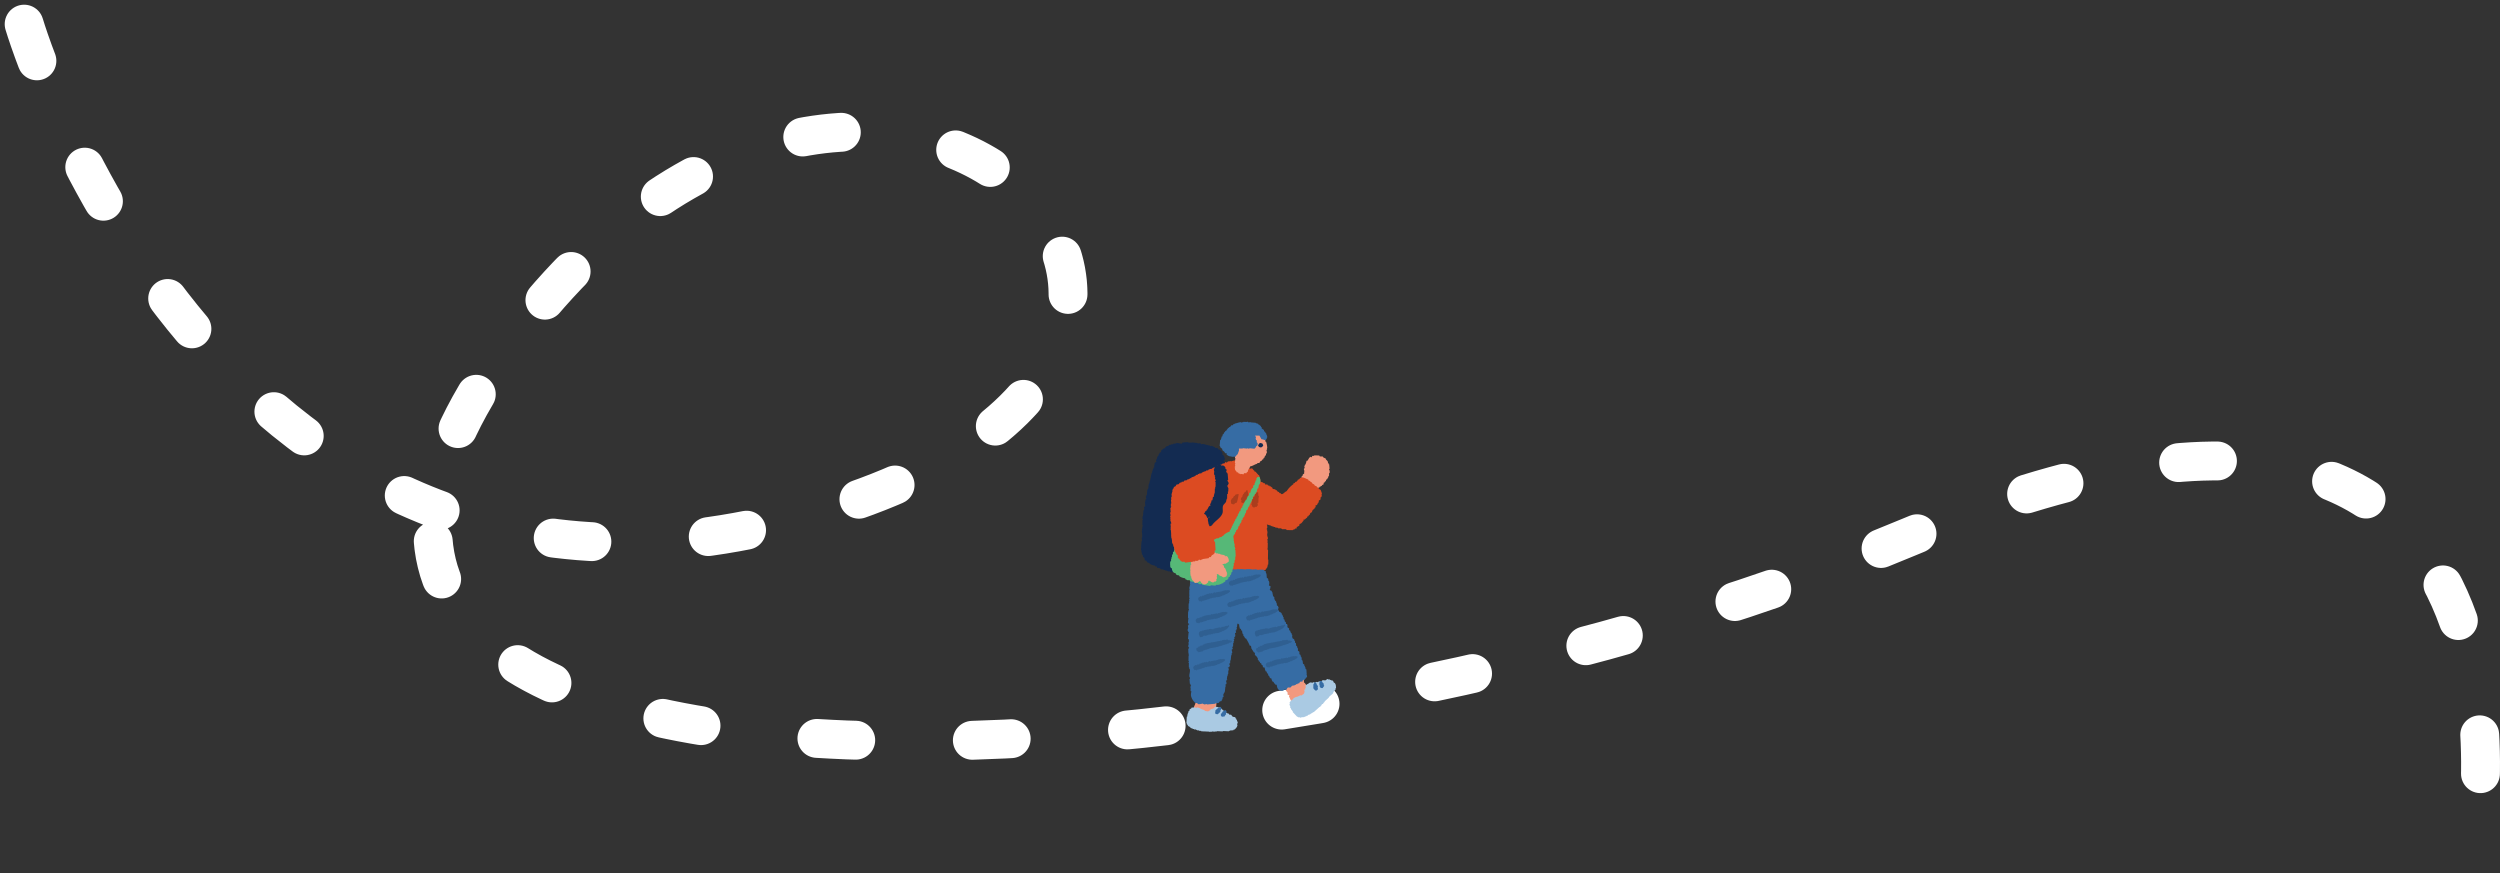<svg xmlns="http://www.w3.org/2000/svg" xmlns:xlink="http://www.w3.org/1999/xlink" width="643.054" height="224.549" viewBox="0 0 643.054 224.549">
  <rect x="0" y="0" width="643.054" height="224.549" fill="#333333" stroke="none"/>
  <defs>
    <clipPath id="clip-path">
      <rect id="長方形_313" data-name="長方形 313" width="50.75" height="78.584" fill="none"/>
    </clipPath>
  </defs>
  <g id="pic_道04" transform="translate(-586.214 -5304.865)">
    <path id="パス_997" data-name="パス 997" d="M592.423,5311.074s49.6,168.3,200.306,126.752,18.142-173.032-76.34-43.14,187.41,120.983,360.894,48.307,145.286,80.6,145.286,80.6" fill="none" stroke="#fff" stroke-linecap="round" stroke-linejoin="round" stroke-width="10" stroke-dasharray="10 30"/>
    <g id="グループ_708" data-name="グループ 708" transform="translate(876.094 5417.01) rotate(-7)">
      <g id="グループ_707" data-name="グループ 707" transform="translate(0 0)" clip-path="url(#clip-path)">
        <path id="パス_998" data-name="パス 998" d="M28.49,283.975l.08-.179a.812.812,0,0,1-.5-.849c-.461-.356-.318-.911-.615-1.324l.159-.358c-.8-.365-.28-.285-.406-.81l-.341-.463.2-.448-.145-.168L27,279.2l-.249-.424A1.908,1.908,0,0,1,27.2,278l.224-.012.119-.269.356-.062.04-.09.276.117a1.354,1.354,0,0,0,.74-.432l.369.156c.182-.23.231-.256.528-.2.312-.381.762-.188,1.148-.367l.645.272-.04.09c.127.2.121.291.341.463l-.251.32.092.039q-.034.2-.067.4a1.528,1.528,0,0,1,.5.849l.777.221.212-.23,1.133.159.04-.089.369.156.172-.14.369.156.172-.141.277.117.04-.09.369.156.04-.089.369.156.04-.09,1.37.365-.04.09c.673.3.346.394.63.8l-.159.358c-.035.134.121.008.052.128l-.092-.039-.08.179-.092-.039-.186.666-.092-.039-.2.448-.092-.039-.159.358-.092-.039-.12.269-.092-.039-.08.179-.092-.039-.08.179-.224.012-.12.269-.092-.039-.079.179-.224.012-.08.179-.224.012-.12.269-.224.012-.08.179-.264.1-.184-.078-.555.511-.184-.078c-.2.24-.309.236-.62.164l-.119.269-.316-.027-.212.23a1.823,1.823,0,0,1-.8.086c-.246.306-.328.186-.66.253l-.3.191-.461-.195-.172.14L30.3,285.8l-.04.09c-.527-.236-.423-.3-.71-.619l.04-.09-.553-.234-.065-.347-.276-.117-.117-.475-.092-.039" transform="translate(5.731 -209.981)" fill="#f2997f" fill-rule="evenodd"/>
        <path id="パス_999" data-name="パス 999" d="M22.157,289.867l.091-.063-.269-.18.091-.063-.178-.243.091-.063-.238-.324.122-.207-.206-.468.091-.063c.053-.3.154-.15.034-.512l.755-.647a.319.319,0,0,0,.331-.107l-.059-.081.362-.251.059.081.272-.188.059.081.181-.126.059.081.993-.323.209.1.784-.422-.059-.081.181-.126-.059-.081.153-.35-.119-.162.212-.27.059.081.091-.063-.059-.081a.989.989,0,0,1,.243-.413c-.088-.235-.035-.244-.056-.45a2.408,2.408,0,0,1,.693-.359l.059.081.031-.144.512-.233.659.153.181-.126.419.2.272-.189.359.117.331-.108.059.081.271-.188.359.117.362-.251.659.153.6-.3a.915.915,0,0,0,.419.2l.091-.063.178.243.091-.063.328.261.091-.063c.288.181.244.577.384.71l.091-.063a1.4,1.4,0,0,1,.263.917q-.017.256-.034.512l-.181.126c.01.075.019.15.028.225l-.665.584.059.081-.181.126.059.081-1.268.88.059.081-1.268.88.059.081-.453.314s.088.095-.122.206a.327.327,0,0,0-.331.108l.059.081-.453.314.059.081c-.133.126-.217.034-.241.045l-1.72,1.194-.059-.081-.453.314-.059-.081-.453.314-.059-.081-.181.126-.059-.081-.453.314-.059-.081-.272.189-.059-.081-.422.17-.059-.081-.181.126-.059-.081a1.3,1.3,0,0,0-.631.071.876.876,0,0,0-.419-.2l-.091.063-.178-.243-.091.063-1.01-1.376.091-.063-.238-.324" transform="translate(11.368 -214.569)" fill="#aacae3" fill-rule="evenodd"/>
        <path id="パス_1000" data-name="パス 1000" d="M136.875,285.151l.187-.071a.8.8,0,0,1,.267-.941c-.066-.569.44-.861.531-1.356l.374-.142c-.3-.812.01-.394.3-.85l.1-.561.467-.178c.007-.073.014-.145.02-.218l.187-.071.134-.471a2.019,2.019,0,0,1,.878-.229l.167.146.28-.107.3.2.093-.036.11.273a1.38,1.38,0,0,0,.838.206l.147.364c.3-.037.349-.02.521.222.5-.053.675.394,1.078.534l.257.637-.093.035a1.2,1.2,0,0,0-.1.561l-.411.051.037.091-.337.233a1.5,1.5,0,0,1-.267.941l.387.692.317-.016.684.894.093-.036.147.364.224.02.147.364.224.02.11.273.093-.035.147.364.093-.036.147.364.093-.035.7,1.2-.093.035c.255.676-.043.516-.137,1l-.374.142c-.122.07.08.089-.057.127l-.037-.091-.187.071-.037-.091-.617.34-.037-.091-.467.178-.037-.091-.374.142-.037-.091-.28.107-.037-.091-.187.071-.037-.091-.187.071-.167-.147-.28.107-.037-.091-.187.071-.167-.146-.187.071-.167-.147-.28.107-.167-.146-.187.071-.26-.111-.073-.182-.764-.024-.073-.182c-.313.034-.39-.047-.557-.313l-.28.107-.2-.237-.317.016a1.776,1.776,0,0,1-.631-.495c-.4.045-.368-.1-.651-.277l-.354-.075-.184-.455-.224-.02-.11-.273-.093.035c-.2-.529-.083-.5-.05-.925l.093-.036-.22-.546.207-.289-.11-.273.264-.415-.037-.091" transform="translate(-128.782 -212.419)" fill="#f2997f" fill-rule="evenodd"/>
        <path id="パス_1001" data-name="パス 1001" d="M130.626,297.328l.11.018-.058-.312.11.018.051-.294.11.018.068-.392.237-.061.195-.471.11.018c.259-.178.218,0,.4-.337l1,.067a.316.316,0,0,0,.312.153l.017-.1.439.073-.017.1.329.055-.017.1.22.037-.017.1.937.458.076.214.861.244.017-.1.22.037.017-.1.363-.141.034-.2.346-.043-.017.1.11.018.017-.1a1.047,1.047,0,0,1,.473-.123c.109-.226.153-.2.288-.355a2.425,2.425,0,0,1,.751.226l-.017.1.127-.079.532.189.354.563.22.036.151.428.329.055.168.33.312.153-.017.1.329.055.168.33.439.073.354.563.641.207a.865.865,0,0,0,.151.428l.11.018-.051.294.11.018.042.41.11.018c.071.326-.248.574-.246.765l.11.018a1.416,1.416,0,0,1-.483.826l-.4.337-.22-.036-.144.178-.9-.048-.017.1-.22-.036-.017.1-1.536-.256-.017.1-1.536-.256-.017.1-.549-.091s-.007.128-.236.061a.323.323,0,0,0-.312-.153l-.017.1-.549-.091-.017.1c-.186,0-.178-.126-.2-.135l-2.085-.347.017-.1-.548-.091c.006-.033.011-.065.017-.1l-.549-.091.017-.1-.22-.036.017-.1-.548-.091.017-.1-.329-.055.017-.1-.422-.171.017-.1-.22-.036.017-.1a1.267,1.267,0,0,0-.5-.385.826.826,0,0,0-.151-.428l-.11-.018.051-.294-.11-.018q.145-.832.29-1.665l.11.018.068-.392" transform="translate(-123.974 -224.159)" fill="#aacae3" fill-rule="evenodd"/>
        <path id="パス_1002" data-name="パス 1002" d="M.837,53.013l-.215-.029a.915.915,0,0,1-.143-.538l-.215-.029a.892.892,0,0,0-.157-.436L0,51.966q0-.414.008-.829c.054-.135.125.058.122-.087l-.107-.014Q.011,50.723,0,50.411l.107.014q.014-.1.029-.2l.229-.073.057-.407.229-.072.165-.392.351-.16.086-.61.107.014.014-.1-.107-.014q-.018-.262-.036-.523l.108.014.029-.2.107.015-.036-.523.107.015q.022-.153.043-.305l.107.014a2.781,2.781,0,0,0,.466-.974l.336-.058c.135-.308.3-.335.423-.669.325-.027.281-.141.351-.16.187-.05.38.184.415.16q.021-.153.043-.305c.15-.138.31.018.551-.029,0-.034.01-.068.014-.1l1.289.175.079.218c.292.166.623.041.845.218l-.014.1a1.479,1.479,0,0,0,.6.393,1.13,1.13,0,0,0,.25.552l.107.015-.029.2.2.131-.058.407.2.131-.029.2.107.015Q7.829,48.1,7.8,48.67a.266.266,0,0,0-.15.291l.107.014-.057.407.107.014-.165.392-.107-.014-.1.712-.108-.015-.029.2-.107-.015q-.022.153-.043.305l-.108-.014-.15.291-.351.16-.043.305-.229.072c-.234.239.09.2-.365.262l-.179.494-.337.058c-.173.388-.056.127-.366.262,0,.034-.01.068-.014.1l-.215-.029-.258.276-.215-.029-.136.189-.215-.029-.258.276-.215-.029-.014.1L2.836,53.6l-.014.1a1.509,1.509,0,0,1-.766,0l-.172-.334c-.142,0-.612.148-.874-.015l-.172-.334" transform="translate(42.896 -33.96)" fill="#f2997f" fill-rule="evenodd"/>
        <path id="パス_1003" data-name="パス 1003" d="M109.71,39.214l.334-1.565.111.015.008-.858.111.015a5.685,5.685,0,0,0,.112-1.595l.156-.3-.111-.015.4-1.233-.111-.015.194-1.369.111.015c.056-.171-.079-.2-.081-.225l.089-.632.111.015.335-1.565.111.015.03-.211.111.015q-.011-.324-.022-.647l.364-.165q.026-.587.052-1.174l.111.015.075-.526.237-.075c.08-.164-.158-.448-.007-.752l.111.015q.022-.158.045-.316l.111.015.305-1.354.111.015q.015-.105.03-.211l.111.015.045-.316.111.015q-.018-.271-.037-.541l.111.015.06-.421.111.015c.015-.105.03-.21.045-.316l.111.015c.025-.176.05-.351.074-.526l.111.015.6-1.85.111.015.215-.722.111.015q.022-.158.045-.316l.111.015.045-.316.237-.075.045-.316-.111-.015.015-.105.111.015q.107-.361.215-.722l.111.015.141-.2.222.03a.756.756,0,0,1-.022-.647l.111.015.03-.21.111.015q.03-.211.06-.421l.111.015.03-.211.237-.075.045-.316.111.015.03-.211.111.015.156-.3.349-.06q.03-.21.06-.421l.868-.526.207.136c.015-.106.03-.211.045-.316l.111.015c.005-.035.01-.071.015-.106l.111.015.015-.105.222.03.015-.106.334.046.267-.286.445.06c0-.035.01-.07.015-.106l.222.03.015-.105.319.15.141-.2.556.075.015-.105.222.03.015-.105,1.3.392.267-.286,1.461.091c.074.036.014.249.192.241l.015-.105.89.121.015-.105.111.015-.015.105.556.076-.015.105.349-.06-.015.105.334.045-.015.105a.192.192,0,0,0,.237-.075l.541.18s-.072.388.081.226l.015-.105.556.075c-.005.035-.01.07-.015.106l.126-.09.111.015c-.005.035-.01.07-.015.106l.334.045-.015.105.556.076c-.005.035-.01.07-.015.105l.445.06.081.226.46-.045c-.005.035-.01.07-.015.105l.333.045c0,.035-.01.07-.015.105l.223.03-.015.106.222.03.081.226.556.075.274.466.334.045.081.226c.373.431.5.432.392,1.234l.319.15c.017.308.268.822.058,1.189-.04.07-.309-.015-.267.286l.208.135c.129.5-.316.98-.4,1.234-.005.035-.01.07-.015.105l.111.015c-.029.235-.141.2-.141.2q-.045.316-.089.632l-.111-.015-.03.21-.111-.015q-.045.316-.089.632l-.111-.015-.06.421-.111-.015-.1.737-.111-.015c-.074.221.135,1.017-.083,1.384l-.237.075c-.01.02.143.343.037.542l-.111-.015-.03.21-.111-.015-.119.843-.111-.015-.045.316-.237.075-.075.526-.111-.015-.171.406-.111-.015-.23.827-.349.06-.015.105a1.669,1.669,0,0,1-.119.842l-.111-.015-.26,1.038-.111-.015-.03.211-.111-.015c-.055.141.023,0,.1.121l-.245.932c-.225.448-.552,1.047-.779,1.5l-.1.737a3.981,3.981,0,0,0-.542,1.429l-.348.06c.034.31.162.293.178.346l-.26,1.038-.1.737-.111-.015-.015.105c.006.15.163-.016.1.12l-.111-.015c-.01.07-.02.14-.03.211l-.111-.015a1.673,1.673,0,0,1-.134.948l-.111-.015-.03.211-.111-.015-.038,1.068-.111-.015L126.316,42l-.111-.015.081.226-.111-.015q-.022.158-.045.316l-.111-.015.022.647-.237.075q.018.271.037.542l-.111-.015q-.03.211-.06.421l-.111-.015q-.022.158-.045.316l-.111-.015-.371,1.023-.237.075-.2.617-.237.075-.03.211-.111-.015-.267.286-.334-.045-.045.316-.349.06-.015.105-.222-.03-.015.105-.319-.15-.408.481-.556-.075c0,.035-.01.07-.015.105l-2.143-.076.015-.105-.222-.03.015-.105h-.793c0-.035.01-.07.015-.105l-.653-.2.015-.105-.222-.03c.005-.035.01-.07.015-.105l-.667-.091c.005-.035.01-.07.015-.105l-.111-.015a.3.3,0,0,1-.348.06l.015-.105-.222-.03.015-.105-.667-.091c0-.035.01-.07.015-.105l-.222-.03.015-.105-.445-.06.015-.105-.334-.045.015-.105-.763-.211c.005-.035.01-.07.015-.105a1.656,1.656,0,0,0-.86-.331l-.067-.331-.43-.166-.081-.226-.445-.06c0-.035.01-.07.015-.105l-.334-.045.015-.105-.222-.03.015-.105-.222-.03-.081-.226c-.374-.3-.608-.153-.689-.738l-.43-.165q-.011-.324-.022-.647l-.3-.256q-.018-.271-.037-.541l-.207-.135q.037-.263.074-.526l-.111-.015q.037-.264.074-.527l-.111-.015.1-.737.111.015.015-.105-.111-.015M121.4,45.522a1.627,1.627,0,0,1,.682-.015q.015-.105.03-.211c.478.02.626-.149.757-.541l.222.03q.13-.519.26-1.038l.237-.075q.03-.211.06-.421l.111.015.03-.211c-.214.073-.194.127-.475.15-.057.536-.1.745-.564.782-.09.45-.119.347-.312.6l-.334-.045a.89.89,0,0,1-.282.391l-.111-.015c-.19.238-.01.319-.3.5l-.015.105m-.475.15a.956.956,0,0,0,.363-.165l-.348.06-.015.105" transform="translate(-109.591 -10.416)" fill="#132b51" fill-rule="evenodd"/>
        <path id="パス_1004" data-name="パス 1004" d="M11.763,52.137l-.067-.331.111.015.015-.105-.111-.015q.037-.263.074-.526l.111.015.038-1.068.111.015q.03-.21.06-.421l.111.015c0-.035.01-.07.015-.105l-.111-.015.089-.632.111.015q.011-.481.023-.963l.111.015a1.688,1.688,0,0,1,.119-.843l.111.015a.3.3,0,0,0-.066-.331,3.529,3.529,0,0,1,.356-.918l.074-.526.111.015q.015-.105.03-.211l.237-.075.045-.316.475-.15.282-.391.571-.03.393-.376.334.045.141-.2.445.06.267-.286.682-.015.141-.2.334.045c.005-.035.01-.07.015-.105l.222.03.015-.105c.165-.073.2-.053.46-.045l.03-.211a2.949,2.949,0,0,0,.934-.2l.015-.106.222.03.141-.2.334.045.141-.2.222.03.015-.105.682-.015.141-.2.222.03.015-.106.46-.045.015-.105.334.045.141-.2.445.06.141-.2.222.03c0-.035.01-.07.015-.105l.682-.015.141-.2.222.03.015-.105.46-.045.015-.105.445.06.141-.2.222.03c0-.035.01-.07.015-.105l1.046-.18.141-.2.445.06.267-.286c.208-.06.269.093.319.15.2-.027.309-.248.378-.27l.9.015-.015.105.111.015.015-.106c.053-.01.919-.09.919-.09l-.015.105c.866.128.44.157.7.632.066.118.314.232.4.376l.223.03q.026.218.051.436a2.436,2.436,0,0,1,.734.421l.081.226.445.06-.015.105.541.181c.159,0-.033-.1.126-.09l.43.166c.005-.035.01-.07.015-.105l.334.045.37.587.111.015-.03.211.319.15.467.707.111.015-.03.211.222.03a7.63,7.63,0,0,1,.206,1.745l.637.3-.015.105c.382.234.42-.065.5.5.294.018.294-.108.556.075l.081.226.334.045.082.226.334.045-.015.105.3.256.067.331.652.2.082.226.222.03.274.466.222.03.178.346.223.03c.064.055.063.151.192.241.3.265.989-.5,1.439-.556a6.145,6.145,0,0,1,1.921-1.564q.015-.105.03-.211l.348-.06.267-.286.222.03.267-.286.111.015.03-.211.349-.06.393-.376.334.045.015-.105c.738.144,1,.534,1.593.753l-.03.211c.293.114.231.177.526.286l-.03.211.222.03.37.587.222.03-.015.105.207.135-.03.211a.791.791,0,0,1,.526.286l-.015.105c.275.242.436.183.482.6.261.1.229.144.415.271.04.146,0,.258.052.436l.111.015c-.015.106-.03.211-.045.316l.111.015-.2.617a.167.167,0,0,1,.081.226l-.111-.015-.03.211-.237.075q-.037.263-.074.526l-.49.256-.06.421-.111-.015-.03.211-.111-.015c-.154.2-.057.255-.282.391-.005.035-.01.07-.015.105l-.334-.045-.075.526-.237.075q-.015.105-.03.211l-.237.075c-.005.035-.01.07-.015.105l-.237.075c-.327.336-.2.687-.787.752a.744.744,0,0,1-.3.5l-.111-.015-.156.3-.222-.03-.156.3c-.173.167-.434.215-.631.451l-.334-.045-.045.316c-.434.261-.469.647-1.12.707-.164.728-.239.344-.661.662l-.111-.015c-.131.135-.005.327-.171.406l-.334-.045-.141.2-.46.045-.015.105-1.557-.211c.005-.035.01-.07.015-.105l-.222-.03c.005-.035.01-.07.015-.105l-1-.136.015-.105-.222-.03c.005-.035.01-.07.015-.105l-.778-.106.015-.105-.763-.211.015-.105-.334-.045c.005-.035.01-.07.015-.105l-.334-.045.015-.105-.334-.045.015-.105-1.067-.467a1.972,1.972,0,0,1-.023.963.274.274,0,0,0-.156.3l.111.015-.074.527.111.015-.26,1.038.111.015q-.03.21-.06.421l.111.015-.06.421-.111-.015-.06.421.111.015-.185.511.111.015-.209,1.474c-.063.137-.132-.06-.126.09l.111.015q-.022.158-.045.316l.111.015-.343,2.422.111.015q-.089.632-.179,1.264l-.111-.015-.216.722-.111-.015q-.015.105-.03.211l-.237.075-.156.3c-.223.052-.632.178-.823.21l-.778-.106-.015.106-.222-.03-.015.105-.445-.06-.015.106-.319-.151-.141.2h-.794l-.015.105-.207-.135c-.005.035-.01.07-.015.105l-.667-.091-.015.105-.667-.09c0,.035-.01.07-.015.105l-1.89-.256-.082-.226-1.572-.106.015-.105-.334-.045.015-.105-.667-.091.015-.105-.223-.03.015-.105L23,68.042l-.015.105c-.159,0,.054-.072-.1-.12l-.556-.075-.015.105-.653-.2c-.005.035-.01.07-.015.105l-.778-.106-.015.105-.111-.015c0-.035.01-.07.015-.105l-.111-.015a4.53,4.53,0,0,1-1.349-.076c-.033-.012-.013-.142-.208-.136l-.015.106L18.3,67.62c.005-.035.01-.07.015-.106l-.222-.03.015-.105L18,67.364l-.015.105-.875-.226-.081-.226-.556-.075-.081-.226-.334-.045-.081-.226-.667-.09c0-.035.01-.07.015-.106l-.5-.5q.011-.481.023-.963l.111.015.015-.105c-.069-.136-.15.021-.1-.121l.111.015c.01-.07.02-.14.03-.211l.111.015q-.018-.271-.037-.541l-.111-.015.156-.3a.162.162,0,0,1-.081-.226l.237-.075c0-.035.01-.07.015-.105L15.2,63.12l.156-.3-.111-.015.3-1.354a3.236,3.236,0,0,1-1.223-.166l.015-.106L14,61.134l.015-.105-.875-.226.015-.105-.222-.03c0-.035.01-.07.015-.105l-.445-.06c0-.035.01-.07.015-.105l-.43-.166.015-.105a.827.827,0,0,0-.526-.286.879.879,0,0,0-.133-.662l-.111-.015q-.011-1.128-.021-2.257l.111.015c.005-.035.01-.07.015-.105L11.33,56.8a.247.247,0,0,1,.141-.2c.058-.218-.081-.226-.081-.226l.089-.632-.111-.015c-.035-.259.187-.436.186-.512l-.111-.015q.018-.534.038-1.068l.237-.075-.2-.993.111.015c.057-.251-.067-.331-.067-.331l.156-.3-.111-.015c-.015-.313.116-.249.156-.3" transform="translate(-3.117 -30.352)" fill="#dc4b22" fill-rule="evenodd"/>
        <path id="パス_1005" data-name="パス 1005" d="M67.367,18.026c-.234.525-.676.7-.83,1.388l-.207-.028-.145.28-.622-.085-.145.28-.712-.2c0,.033-.009.065-.014.1l-.1-.014.014-.1-.207-.028c0-.033.009-.065.014-.1L64.2,19.5l-.166-.323-.311-.042-.062-.308-.193-.126c.009-.065.019-.131.028-.2l-.1-.014-.02-.6c.043-.134.119.056.118-.084l-.1-.014a.279.279,0,0,1,.145-.28c.009-.065.019-.131.028-.2l-.1-.014.118-.084L63.5,17a.267.267,0,0,0,.145-.28l-.1-.014.284-1.262-.1-.014q.028-.2.056-.393l-.1-.014.042-.294-.1-.014.042-.294-.1-.014L63.508,13.2a2.463,2.463,0,0,1-.075-1.711l.1.014.215-.771.1.014.159-.378.1.014.028-.2.1.014c.009-.065.019-.131.028-.2l.1.014c.114-.123.1-.162.159-.379l.207.028A.746.746,0,0,1,65.01,9.3l.1.014q.014-.1.028-.2l.325-.056.249-.266.649-.112.014-.1.207.028.014-.1.311.042.014-.1c.147-.019.007.031.09.112l.1.014.014-.1.3.14.014-.1a7.212,7.212,0,0,1,2.253.505l.166.322.221-.07c0,.033-.009.065-.014.1l.207.028.076.21.311.042.255.435.207.028c0,.033-.009.065-.014.1l.373.351-.028.2.283.238-.028.2.193.126q-.014.1-.028.2l.1.014q-.014.1-.028.2l.1.014L72,12.153l.193.126a6.835,6.835,0,0,1,.089,1.612l-.1-.014.062.309-.1-.014-.028.2-.1-.014a1.9,1.9,0,0,1-.007.8l-.1-.014q-.014.1-.028.2l-.1-.014q-.021.147-.042.294l-.1-.014q-.014.1-.028.2l-.221.07q-.021.147-.042.294l-.339.154q-.021.147-.042.294l-.1-.014c-.133.094-.005.042-.221.07-.167.372-.287.246-.588.42l-.263.364-.519-.07q-.014.1-.028.2c-.686.046-1.14.422-1.859.448" transform="translate(-36.845 -6.416)" fill="#f2997f" fill-rule="evenodd"/>
        <path id="パス_1006" data-name="パス 1006" d="M78.473,78.765l.356-.918.237-.075c.015-.106.03-.211.045-.316l.237-.075.2-.617c.231-.033.094.028.238-.075l.111.015-.081-.226.111.015.141-.2.445.06c.012.246-.063.648-.023.963l.111.015-.2.617-.149,1.053-.237.075q.011.324.022.647L79.8,79.8l-.03.211c-.345,0-.457-.072-.7.12-.548-.143-.468-.263-.578-.722l-.111-.015.059-.421.111.015a.192.192,0,0,0-.081-.226" transform="translate(-48.783 -57.871)" fill="#ab3d1d" fill-rule="evenodd"/>
        <path id="パス_1007" data-name="パス 1007" d="M89.341,74.857c.147-.559.345-.457.564-.782q.022-.158.045-.316l.111.015.03-.211.237-.075c.01-.07.02-.14.03-.211l.49-.256c.183-.177-.027-.157.267-.286l.015-.105.111.015-.015.105.222.03c-.22.116.021.534-.008.858-.067.735-.211,1.665-.617,1.956-.305.322-.166.046-.586.135-.491.1-.258.165-.793,0l.03-.211-.111-.015c-.017-.347.37-.207-.022-.647" transform="translate(-62.275 -55.09)" fill="#ab3d1d" fill-rule="evenodd"/>
        <path id="パス_1008" data-name="パス 1008" d="M100.313,78.292a1.012,1.012,0,0,1-.748-.316c.045-.5-.084-.8.26-1.038.125-.275.06-.236.378-.27.117-.277.184-.218.3-.5.314-.039.257.009.378-.271a2.488,2.488,0,0,1,.919-.09,13.4,13.4,0,0,1-.758,2.151.855.855,0,0,0-.727.331" transform="translate(-75.094 -57.487)" fill="#ab3d1d" fill-rule="evenodd"/>
        <path id="パス_1009" data-name="パス 1009" d="M111.746,53.506c.293-.374.38-.8.935-.916l.009-.213-.112,0c-.078-.262.177-.212.237-.309l.009-.213.112.005.134-.526.224.01a5.037,5.037,0,0,0,.258-.84l.224.01a3.143,3.143,0,0,1,.379-1.047l.155-1.058.112,0q.008-.212.017-.425l.112.005q.082-.635.163-1.27c0-.015-.161-.047-.1-.218l.229-.1c0-.036,0-.071,0-.106l-.112-.005.013-.319-.112-.005.129-.42s-.139-.034-.1-.218a.17.17,0,0,0,.121-.207l-.112-.005q0-.106.008-.213l-.112,0q.013-.319.026-.638l.112,0-.082-.749.112.005c0-.071.006-.142.008-.213l.112.005q.007-.159.013-.319l.112.005.125-.314.341-.091a.164.164,0,0,0,.22.116l.121-.208.785.035.1.218.561.025,0,.106a.717.717,0,0,1,.427.551q-.007.159-.013.319l.22.116c.118.306-.195.569-.142.739l.22.116q0,.106-.008.213l.112,0-.068,1.7-.228.1c.015.243.373.529.186.966l-.112-.005q0,.107-.008.213c-.069.108-.323.008-.241.415l.112.005q-.007.159-.013.319l.112,0q-.075.476-.15.952l-.112-.005q-.01.266-.021.531l-.228.1q-.08.582-.159,1.164l-.112,0q0,.106-.008.213l-.112-.005c-.036.886-.761.921-1.036,1.5-.283.6-.076,1.3-.4,1.916-.648,1.223-2.242,1.679-3.076,2.764l-.224-.01,0,.106-.336-.015c-.076.209.012.092-.121.207-.3.243-.746.034-1.018.167l0,.106c-.493-.005-.682.032-.772-.354l-.336-.015,0-.106c-.265-.183-.064-.1-.211-.329l-.22-.116q.006-.159.013-.319L108.91,57q0-.107.008-.213l-.112-.005.121-.207-.332-.121q.011-.266.021-.531l.811-.6.224.01.237-.309.341-.091.121-.207c.177-.092.339.056.453-.086q.006-.159.013-.319l.228-.1.125-.314.341-.091.009-.213.228-.1m-.784,2.733,0,.106a.837.837,0,0,1,.453-.086c.089-.286.162-.234.246-.521.226-.054.1.019.228-.1l.112,0q0-.106.008-.212l-.112-.005c0,.071-.006.142-.008.213-.585.046-.526.386-.923.6" transform="translate(-93.519 -32.242)" fill="#132b51" fill-rule="evenodd"/>
        <path id="パス_1010" data-name="パス 1010" d="M52.123,164.659l.112.015.029-.205c.04-.057.284-.02.253-.175l-.307-.251.3-1.32-.112-.015.233-1.643.112.015.058-.411.112.015c.057-.168-.08-.193-.083-.22q.1-.719.2-1.437l.112.015.1-.719.112.015.014-.1-.112-.015q.029-.205.058-.411l.112.015c.063-.2-.083-.22-.083-.22l.087-.616c.054-.137.127.059.127-.087l-.112-.015.189-1.335.112.015.014-.1-.112-.015.1-.719.112.015q.029-.205.058-.411l.112.015c.005-.034.01-.069.015-.1l-.112-.015q.179-.865.359-1.73l.112.015.213-.7.239-.072.029-.206.238-.072.043-.308c.128-.127.276.031.462-.042l.267-.278.223.03c.005-.034.01-.069.015-.1l1.133.049a.3.3,0,0,0,.321.148c.349-.037,1.366-.344,1.945-.05l.083.221.7-.114.014-.1a.317.317,0,0,1,.321.148c.222.055.238-.072.238-.072a1.5,1.5,0,0,1,.657.194l1.021.034.083.22.574-.027.014-.1c.271-.029.287.161.433.163a.307.307,0,0,1,.35-.057c.032.017.148.379.292.354l.267-.278.559.076c0,.034-.01.068-.015.1l1.342.182s.067-.149.35-.057l-.014.1a4.426,4.426,0,0,1,1.133.049l-.014.1.112.015c0-.034.01-.068.015-.1l.656.194.014-.1,1.454.2-.014.1,1.245.064c0,.034-.01.069-.015.1l.336.046-.014.1c.184.058.208-.07.238-.072l1.342.182.068.323.335.045.025.631.112.015-.048,1.145.306.251q.013.316.025.631l.112.015a1.779,1.779,0,0,1-.16,1.129c.262.1.23.142.418.266l-.214.7-.112-.015c.094.55.318.3.487.589l-.029.206.112.015.078,1.057.112.015c-.01.068-.02.137-.029.205l.209.133-.072.513.112.015-.029.206.112.015-.029.205.209.133q.02.264.039.528l.112.015q-.037.256-.073.513l.306.251-.029.206.112.015-.228.806.209.133-.029.205.613.5q.027.213.054.426l.112.015q.068.323.136.646l.112.015-.073.513.209.133.039.529.209.133q.02.264.039.528l.224.03c.014.207.083.22.083.22l-.087.616.4.369-.058.411.306.251-.043.308.112.015-.029.206.209.133-.043.308.112.015-.029.206.112.015-.015.1-.112-.015q.012.316.024.631l.4.369q.027.213.054.426l.112.015q-.029.205-.058.411l.209.133q0,.367.01.734l.209.133q-.022.154-.044.308l.112.015-.029.205.112.015q-.043.308-.087.616l.307.251c.112.228-.085.457.01.734l.209.133.039.529.112.015-.029.205.112.015c.053.235-.125.273-.17.4l.209.133-.029.205.112.015,0,.837.306.251-.043.308.112.015q.027.213.054.426l.112.015-.058.411.209.133q-.032.623-.063,1.247l-.126.088.112.015q.02.264.039.529c-.159.09-.142.165-.267.278l-.112-.015-.029.205-.112-.015-.267.278-.335-.046-.014.1-.112-.015-.043.308-.685.012-.282.38-.335-.045-.141.19-.335-.045-.141.19-.224-.03-.014.1-.686.012-.393.365c-.231.1-.528-.1-.8,0l-.408.468-.559-.076-.141.19-.224-.03-.014.1c-1.2-.143-1.334-.806-1.348-1.753l-.336-.045q-.034-.162-.068-.323l-.224-.03c-.024-.329-.042-.446-.375-.574-.052-.385-.169-.246-.122-.749-.567-.215-.371-.4-.569-.81l-.209-.133.058-.411L71,179.463a1.328,1.328,0,0,1-.249-.661l-.224-.03c0-.454-.159-.406-.093-.954l-.433-.163q-.02-.264-.039-.528c-.514-.222-.11-.107-.277-.456l-.306-.251c.01-.068.02-.137.029-.205l-.307-.251c.01-.068.019-.137.029-.205l-.209-.133q.022-.154.044-.308a1.909,1.909,0,0,0-.652-1.03l.087-.616-.224-.03-.526-1.118c-.07-.217.041-.615-.122-.749l-.224-.03a10.967,10.967,0,0,0-.745-1.985l-.224-.03c-.023-.108-.045-.215-.068-.323l-.112-.015.029-.205-.209-.133.058-.411-.112-.015a1.719,1.719,0,0,1-.093-.954c-.517-.216-.113-.111-.278-.456l-.306-.251.058-.411-.112-.015.072-.513a.8.8,0,0,1-.194-.235l-.112-.015.014-.1c-.294.209-.191.483-.354.894l-.112-.015-.014.1c.023.058.179.09.068.323l-.112-.015-.058.411-.238.072c-.043.081.171.319.039.528l-.238.072c-.109.187.088.59-.131.924l-.238.072c-.053.1.165.214.054.426l-.112-.015-.029.205-.112-.015c-.046.115.158.2.054.426l-.112-.015-.073.513-.112-.015-.116.821-.112-.015c-.01.068-.02.137-.029.205l-.112-.015c-.039.1.173.308.039.529l-.238.072c-.1.2.147.6-.019.939l-.112-.015q-.037.257-.073.513l-.112-.015-.3,1.32-.112-.015-.1.719-.238.072c-.081.159.177.453.01.734l-.112-.015c-.01.069-.02.137-.029.206l-.35.057c-.1.094.191.213.195.236l-.073.513-.112-.015-.131.924-.112-.015-.058.411-.112-.015q-.121.454-.242.909l.112.015-.014.1-.112-.015-.029.206-.224-.03c.01.215.163.641-.019.939l-.238.072q.02.264.039.529l-.112-.015-.3,1.32-.112-.015-.043.308-.112-.015-.17.4-.112-.015c-.012.031.151.433.024.631l-.238.072-.073.513-.112-.015c-.113.135-.107.163-.17.4-.064.016-.431.03-.462.042l-.394.365-.335-.045-.014.1-.112-.015a.163.163,0,0,0-.209-.133l-.141.19-2.154-.083.014-.1-.8,0,.014-.1-.224-.03.014-.1c-.267-.095-.956.156-1.357-.079l-.083-.221-.656-.194.014-.1a3.253,3.253,0,0,1-.76-1.882,3.339,3.339,0,0,1,.257-1.011l-.209-.133q.066-.462.131-.924l-.112-.015.014-.1.014-.1.112.015.155-.293-.112-.015-.054-.426-.112-.015.062-1.247.112.015.058-.411-.112-.015c-.114-.755.452-1.371.305-2.156l-.112-.015q.029-.205.058-.411l-.112-.015.145-1.027c0-.033-.136-.05-.083-.221a.264.264,0,0,0,.155-.293l-.112-.015.2-1.437c.012-.029.154-.01.141-.19l-.112-.015.058-.411-.112-.015c-.013-.125.141-.19.141-.19l-.083-.221.141-.19-.112-.015c-.022-.389.346-.74.34-.791l-.209-.133.087-.616.112.015q-.013-.315-.025-.631l.112.015q.051-.359.1-.719l-.209-.133.33-1.525.112.015.014-.1L52,166.317l.044-.308-.112-.015c-.059-.3.17-.559.214-.7q-.013-.316-.025-.631" transform="translate(-42.521 -114.352)" fill="#366ca4" fill-rule="evenodd"/>
        <path id="パス_1011" data-name="パス 1011" d="M34.744,284.32a1.127,1.127,0,0,0,.23.524l.1.014.017.594.1.013c-.129.3-.319.36-.494.623-.437-.058-.539-.1-.655-.385l-.1-.013.141-.277-.1-.014c.014-.1.028-.193.041-.29l-.1-.014.223-.857a1.076,1.076,0,0,1,.6.081" transform="translate(7.366 -215.588)" fill="#366ca4" fill-rule="evenodd"/>
        <path id="パス_1012" data-name="パス 1012" d="M41.087,284.857l.1.014.028-.193.483.164a2.547,2.547,0,0,0,.2.718l.1.014q.015.249.031.5l-.1-.014c-.042.177.072.207.072.207l-.168.47c-.244.03-.19,0-.326.153-.518-.136-.412-.426-.713-.689l.151-1.064.213-.07-.072-.207" transform="translate(-1.133 -215.924)" fill="#366ca4" fill-rule="evenodd"/>
        <path id="パス_1013" data-name="パス 1013" d="M142.132,302.846a1.123,1.123,0,0,0-.237.52l.058.08-.435.416.058.08c-.313.11-.488.018-.806.072-.255-.351-.293-.452-.158-.728l-.058-.08.3-.088-.058-.08.246-.168-.057-.08.8-.425a1.023,1.023,0,0,1,.346.48" transform="translate(-125.323 -229.341)" fill="#366ca4" fill-rule="evenodd"/>
        <path id="パス_1014" data-name="パス 1014" d="M146.822,298.457l.058.08.164-.112.206.456a2.574,2.574,0,0,0-.4.632l.058.08-.353.36-.058-.08c-.162.09-.106.192-.106.192l-.468.2c-.19-.153-.131-.134-.338-.128-.251-.462.039-.583.031-.976l.9-.616.2.1.107-.192" transform="translate(-131.636 -226.352)" fill="#366ca4" fill-rule="evenodd"/>
        <path id="パス_1015" data-name="パス 1015" d="M67.57,25.584c0-.005,0-.011,0-.016-.135-.13-.118-.166-.168-.324l.036-.047h0l.019-.026c-.013-.065-.006-.036.024-.065l-.005,0c.008-.007.015-.01.023-.016h0l-.012-.023.05-.021-.012-.023a.579.579,0,0,1,.135-.117l.018-.015-.019-.019a.628.628,0,0,1,.443-.2l.113.079.037.006.007-.006.007.009a.623.623,0,0,1,.333.172c0,.046,0,.092.006.138l.01.019.019,0c0,.005,0,.007,0,.012l.041.036-.019.018c.038.059.035.054.024.065a.579.579,0,0,1,0,.276l-.139.088.012.023a.4.4,0,0,1-.063.018l-.138.141-.059-.021-.1.086-.019-.019c-.1.046-.032.018-.119,0l-.02.017-.039-.038h0l-.02.017c-.015-.005-.034-.013-.053-.021l-.094,0-.018-.047-.015,0-.019-.017-.108-.015,0-.025c-.1-.042-.041-.015-.07-.081l-.008-.007-.022,0" transform="translate(-34.224 -18.707)" fill="#132b51" fill-rule="evenodd"/>
        <path id="パス_1016" data-name="パス 1016" d="M71.817.777l.215.029-.014.1.322.043.172.334.215.029c0,.034-.01.068-.014.1l.293.247q-.014.1-.029.2l.2.131-.043.305.293.247-.014.1.215.029c.123.129-.03.247.05.421l.293.247-.029.2.2.131-.043.305L74.207,4q.057.371.114.741l-.107-.014c-.093.46-.213.414-.423.668-.6-.1-.5-.246-1.045-.349l-.407-.988-1.074-.146-.029.2.2.131-.193.6.107.014q-.014.1-.029.2l.2.131-.072.509.108.014-.029.2.107.014c.062.3-.141.5-.208.7L71.212,6.6c-.12.427-.309.389-.53.654l-1.167-.262c-.161,0-.188.118-.444.043,0,0-.011-.135-.2-.131l-.014.1-1.167-.262c0,.034-.009.068-.014.1l-.967-.131q-.05.356-.1.712L66.5,7.415c-.009.068-.019.135-.029.2L66.364,7.6l.079.218-.107-.014c-.01.068-.019.135-.029.2L66.2,8l-.029.2-.107-.014a1.123,1.123,0,0,0-.394.465c-.427-.039-1,.045-1.181-.16-.7-.1-.712-.308-1.124-.567q.029-.2.057-.407l-.43-.058-.064-.32-.479-.48-.05-.421-.387-.363.029-.2-.107-.014.029-.2-.107-.015.323-1.511.229-.072.043-.305.107.014.057-.407.229-.073.179-.494.229-.072.165-.392.107.015a.805.805,0,0,0,.272-.378l.215.029c.171-.377.367-.276.53-.654l.215.029.029-.2.337-.058L65.5.542l.322.044L66.082.31,66.3.339l.014-.1.215.029.014-.1.322.044.014-.1L67.2.15l.014-.1.43.058.014-.1c.284-.041.534.181.63.189,0-.034.009-.068.014-.1l.322.044.014-.1.967.131.014-.1.107.014-.014.1.215.029c0,.034-.01.068-.014.1.256.108.413-.047.551-.029l-.014.1,1.382.291-.014.1" transform="translate(-38.509 0)" fill="#366ca4" fill-rule="evenodd"/>
        <path id="パス_1017" data-name="パス 1017" d="M75.363,78.19l.111.015.06-.421.111.015.074-.527.111.015.03-.211.111.015.075-.527.237-.075.357-.918.222.03.171-.406a.164.164,0,0,1-.081-.226l.111.015.03-.211.237-.075.468-.9c.231-.033.094.028.237-.075l.222.03.015-.105-.111-.015a1.1,1.1,0,0,1,.3-.5l.111.015q.015-.105.03-.211l.222.03c.144-.369.343-.422.549-.677l.334.045.03-.211.111.015.646-.556a5.756,5.756,0,0,1,.214.888c.425.179.137.052.289.361l.111.015c-.01.07-.02.14-.03.211l.208.135a2.736,2.736,0,0,1,.644,1.053l.541.181-.015.105.556.075-.015.106.348-.06.207.136.015-.106.778.106-.015.106.111.015.015-.105.334.045.015-.105.445.06.015-.105.89.121.015-.105.334.045.015-.105.222.03.015-.105.445.06.015-.105.222.03.015-.105h.793l.141-.2.571-.03.141-.2.222.03.267-.285a3.872,3.872,0,0,1,1.565-.647c.07-.232.049-.273.171-.406l.111.015.03-.211.111.015q.022-.158.045-.316l.237-.075q.03-.21.06-.421l.237-.075q.022-.158.045-.316l.111.015c.01-.07.02-.14.03-.211l.111.015.312-.6.111.015.045-.316.111.015.03-.211L93.3,70l.045-.316.111.015.03-.211.237-.075q.03-.21.06-.421l.111.015.03-.21.111.015.312-.6.222.03a1.628,1.628,0,0,1,.341-.812l.237-.075.06-.421.237-.075.045-.316.111.015.03-.211.111.015.03-.211.111.015q.015-.105.03-.211l.252-.18q.015-.105.03-.211l.363-.165.06-.421.111.015c.114-.137.109-.168.171-.406.231-.033.093.028.237-.075l.111.015L97.32,64s.082,0,.141-.2l.222.03a2.137,2.137,0,0,1,.609-1.1l.237-.075.075-.527.363-.165.059-.421.111.015.03-.211.111.015.059-.421.237-.075q.037-.263.074-.526l.111.015c.125-.275.06-.236.378-.27l.015-.105.319.15a2.051,2.051,0,0,1-.142,1.805l-.111-.015-.03.211-.111-.015-.23.827-.237.075-.357.918-.237.075-.045.316-.111-.015a.848.848,0,0,0-.312.6l-.334-.045-.09.632-.237.075-.045.316-.111-.015q-.022.158-.045.316l-.111-.015-.03.211-.111-.015c-.01.07-.02.14-.03.211l-.111-.015q-.015.105-.03.211l-.111-.015-.045.316L97,67.065l-.03.211-.111-.015-.03.211-.237.075-.06.421-.111-.015c-.125.275-.06.236-.378.27a1.715,1.715,0,0,1-.215.722l-.111-.015-.186.512-.111-.015c-.015.105-.03.211-.045.316l-.237.075-.03.211-.111-.015c-.129.138-.134.248-.186.511l-.222-.03a1.433,1.433,0,0,1-.342.812l-.111-.015-.03.211-.111-.015L93.807,72l-.237.075-.2.617-.111-.015c-.125.275-.06.236-.378.271a.944.944,0,0,1-.185.511l-.111-.015-.186.512-.237.075q-.015.105-.03.211l-.111-.015a1.816,1.816,0,0,0-.023.963l-.156.3.111.015q0,.429-.008.858l.111.015-.119.842.111.015q-.022.158-.045.316l.111.015c.005.133-.206.153-.171.406l.111.015-.128,1.7-.111-.015-.119.842-.111-.015-.03.211-.111-.015.051.436-.111-.015-.03.211-.238.075-.015.105.111.015q-.03.21-.06.421l-.111-.015-.089.632-.111-.015c-.015.105-.03.21-.045.316l-.111-.015q-.045.316-.089.632l-.237.075-.2.617-.237.075-.045.316-.49.256-.045.316a1.5,1.5,0,0,1-.838.316l-.045.316-.111-.015c-.212.235-.117.05-.363.165l-.141.2-.334-.045-.141.2-.334-.045c-.005.035-.01.07-.015.105l-.334-.045-.015.106L86,86.288l-.141.2-1.208-.271-.141.2-2.068-.6q.015-.105.03-.211l-.682.015.015-.105-.222-.03-.081-.226-.778-.106.015-.105-.222-.03.015-.105-.971-.346-.081-.226c-.4-.234-.582.05-.86-.331-.291-.121-.25-.059-.289-.361a3.329,3.329,0,0,1-1.275-.6c-.17-.146-.146-.085-.178-.346-.525-.08-.772-.221-.815-.647-.7-.165-.816-.744-.822-1.4-.291-.121-.25-.059-.289-.361l-.111-.015.156-.3-.111-.015q.075-.526.149-1.053l.237-.075.089-.632" transform="translate(-67.94 -45.494)" fill="#56b877" fill-rule="evenodd"/>
        <path id="パス_1018" data-name="パス 1018" d="M118.632,135.868q.006-.259.012-.519l.132-.081-.106-.105.079-.134-.053-.053.132-.081-.014-.332.263-.162c-.142-.183-.108-.142-.08-.292l-.053-.053.132-.081-.04-.146.2-.122c-.009-.08-.018-.16-.027-.239l.276-.256-.04-.146.132-.081-.053-.053.2-.122-.053-.053.2-.122-.053-.053.395-.243-.04-.146.395-.243-.053-.053.842-.434.053.053.2-.122.29.077.2-.122.171.065c.269-.009.063-.131.356.036.454-.143.144.051.462.142l.066-.041.053.053c.289,0,.077-.2.422,0,.331-.1.12-.019.356.036l.185-.028.106.106.184-.028.159.158.184-.028.211.211.184-.028.449.235.066-.041c.077.054-.034.175.145.251l.3-.016.158.158.184-.028.106.106.066-.041.211.211.066-.041.277.17.184-.029.106.105.066-.041.436.328-.066.041.053.052.3-.016c.3.126.354.579.383.7l.106.105-.1.32.106.105-.079.134.053.053-.592.365-.053-.053-.21.215-.29-.077-.132.081-.053-.053-.132.081-.171-.065-.145.174c.208.155.317.213.357.462l-.079.134.106.105-.066.041.317.316-.079.134.211.211-.079.134.146.251-.079.134.158.158-.092.227.106.106-.026.186-.132.081.04.146-.132.081.053.052-.145.175-.053-.053-.263.162-.053-.053-.132.081-.053-.053-.066.041-.053-.053-.066.041c-.214-.057-.278-.269-.488-.381l-.066.04-.158-.158-.066.041-.37-.369.066-.041-.053-.053-.066.041-.277-.17-.066.041c-.015.106.021.021-.079.134.092.158.05.108.027.239l.053.053-.132.081c-.058.209.2.192-.065.466l.106.105-.276.256.053.053c-.015.106-.026.016.04.146-.1.092-.176.285-.408.337l-.171-.065-.329.2a1.232,1.232,0,0,1-.778-.458l-.066.041c-.155-.06-.118-.191-.145-.251l-.2.122c-.017.181-.07.035-.145.174l.04.146-.263.162c-.262.236-.272.171-.645.313a3.827,3.827,0,0,1-.633-.206l.066-.041-.422-.422.066-.041-.251-.357-.777.394-.053-.053a.986.986,0,0,0-.369.057c-.191-.138-.3-.174-.423-.422l.066-.041-.422-.421.066-.041-.106-.105.079-.134-.211-.211.1-.32-.2-.3.079-.134-.092-.2.066-.041a.606.606,0,0,0-.067-.385l.132-.081c-.067-.19-.1-.292.065-.466l-.106-.105.066-.041" transform="translate(-106.652 -99.627)" fill="#f2997f" fill-rule="evenodd"/>
        <path id="パス_1019" data-name="パス 1019" d="M135.025,92.392a5.716,5.716,0,0,1,.7-.046c.885-.021,3.613-.54,4.328-.081.607.391.63,2.12.648,2.748l.136.008-.022.386.136.008q-.026.451-.052.9l.264.146-.188.893.136.008q-.011.193-.023.386l.136.008q-.015.258-.03.515l.393.283-.015.258.136.008a.209.209,0,0,1-.151.249l.106.523.136.008-.128,2.189-.279.112q-.018.322-.037.644l-.136-.008c-.273.384-.4.241-.71.473l-.294.37-.408-.025-.151.249-1.639.028c0,.043-.005.086-.007.129l-.408-.025c0,.043-.005.086-.007.129-.169.019-.22-.242-.536-.162,0,.043-.005.086-.008.129l-.272-.017c0,.043-.005.086-.008.129-.309.077-.363-.128-.536-.162,0,.043-.005.086-.007.129l-.415.1c-.15-.116.063-.154-.128-.137,0,.043-.005.086-.008.129L133.493,104l-.121-.266-.68-.042c0-.043.005-.086.007-.129-.53-.179-.171-.05-.385-.411l-.136-.008c.005-.086.01-.172.015-.258l-.393-.283.045-.773-.264-.146.015-.258-.136-.008-.106-.523-.136-.008q.018-.322.037-.644l-.136-.008q.019-.322.037-.644l-.136-.008q.019-.322.037-.644l-.136-.008q-.02-.841-.039-1.682l-.136-.008c.25.015.059-2.353.176-2.62.414-.947,2.164-1.421,3.061-1.859a4.15,4.15,0,0,1,.811-.327c.075-.019.151-.033.228-.045" transform="translate(-122.625 -69.839)" fill="#dc4b22" fill-rule="evenodd"/>
        <path id="パス_1020" data-name="パス 1020" d="M126.965,200.421h.389v.078l.26.078V200.5l.195-.078v-.078l.389.078v-.078h.39v-.078h.389v-.078h.455v-.078h.259v-.078h.13v-.078h.065v.078h.39v-.078h.26c.089.028-.026.1.065.078v-.078h.195v-.078c.092,0-.026.064.065.078h.519v-.078h.324v.078l.844-.078V199.8h.39v-.078h.13v-.078h.454v-.078h.195v-.078h.195v-.078h.325v-.078h.195v-.078h.13v-.078h.195V199.1h.13v-.078l.195-.078.065-.312-.325-.078v-.078h-.649v-.078l-.844.078v.078h-.065v-.078H133.2v.078H133v.078c-.076.005-.171-.149-.325-.078l-.065.156c-.194.061-.126-.188-.325-.156v.078h-.13v-.078h-.065v.078h-.649l-.065.156c-.1-.021-.126-.154-.13-.156-.315-.13-.5.155-.649.234-.1-.017-.117-.151-.13-.156-.161-.068-.328.079-.389.078s-.217-.136-.39-.078v.078h-.584v.078h-.26v.078h-.389l-.065.156c-.132.066-.447-.08-.454-.078v.078l-.195.078v.078c-.1.041-.271-.17-.454-.078v.078a.537.537,0,0,1-.325.078.591.591,0,0,1-.195.312.919.919,0,0,0,.195.7Z" transform="translate(-115.009 -150.479)" fill="#2f5f91" fill-rule="evenodd"/>
        <path id="パス_1021" data-name="パス 1021" d="M128.983,213.4a.172.172,0,0,1-.195.078l-.13-.078v.078H128.2v.078h-.584v.078c-.223.085-.29.02-.455,0a.9.9,0,0,1-.259.234c-.066.18-.229.575-.065.78.017.355.092.333.195.546l.714-.078v-.078l.195-.078v-.078c.054-.02.571.15.779.078v-.078h.39V214.8h.844v-.078l.389.078v-.078h.13v-.078c.159-.06.243.079.325.078h.065v-.078h1.1v-.078h.325v-.078h.325v-.078h.13v-.078h.389v-.078h.26l.065-.156h.26v-.078h.195v-.078h.13l.065-.156h.195l.065-.156c.112-.12.238-.156.325-.312h.065c-.034-.079-.03-.323-.065-.39h-.065l-.065.156-.389.078v-.078h-.13v.078l-.13-.078v.078l-.26-.078-.065.156h-.39v-.078c-.083,0-.163.129-.324.078-.089-.028.022-.112-.065-.078l-.065.156-.324.078v-.078h-.13v-.078h-.13v.078l-.065-.078h-.065v.078h-.649v.078c-.149.047-.182-.1-.26-.078v.078h-.389l-.065.156c-.179.064-.793-.273-1.168-.156v.078l-.325-.078c-.007,0-.026.108-.13.078V213.4Z" transform="translate(-114.626 -161.504)" fill="#2f5f91" fill-rule="evenodd"/>
        <path id="パス_1022" data-name="パス 1022" d="M126.038,230.524c.129-.027.13-.078.13-.078h.39v-.078l.195.078v-.078h.389l.065-.156h.13v-.078h.065v.078h.065v-.078h.195v-.078l.13.078v-.078h.519v-.078h.13V229.9l.065.078.389-.078v-.078l1.752-.078v-.078l.389.078v-.078h.325v-.078h.454v-.078l.195.078v-.078h.195v-.078l.195.078v-.078h.195v-.078c.149-.05.181.1.26.078v-.078l.649-.078V229.2h.454l.065-.156h.195v-.078h.065v.078a1,1,0,0,0,.584-.234c.072-.089.028,0,.065-.156a1.548,1.548,0,0,0-.649-.234v-.156h-.065c-.01.091-.169.129-.26.078l-.13-.234-.195.078v-.078l-.519.078v-.078H132.4v.078h-.13v.078l-.389-.078v.078h-.974v.078c-.152.047-.177-.091-.26-.078v.078H130v.078l-.13-.078h-.389s.015.086-.13.078l-.195-.078v.078h-.844v.078h-.519l-.065.156h-.389l-.13.234-.454-.078v.078h-.13l-.065.156-.13-.078v.078H126.1l-.065.234a1.053,1.053,0,0,0-.454.078c-.039.156.009.067-.065.156-.005.9.255.5.519,1.014" transform="translate(-114.494 -173.016)" fill="#2f5f91" fill-rule="evenodd"/>
        <path id="パス_1023" data-name="パス 1023" d="M73.224,204.248h.389v.078l.26.078v-.078l.195-.078v-.078l.389.078v-.078h.39v-.078h.389v-.078h.454v-.078h.26v-.078h.13v-.078h.065v.078h.39v-.078h.26c.089.028-.026.1.065.078v-.078h.195V203.7c.092,0-.026.064.065.078h.519V203.7h.325v.078l.844-.078v-.078h.39v-.078h.13v-.078h.454v-.078h.195v-.078h.195v-.078h.324v-.078h.195v-.078h.13V203h.195v-.078h.13v-.078l.195-.078.065-.312-.325-.078V202.3h-.649v-.078l-.844.078v.078h-.065V202.3h-.065v.078H79.26v.078c-.075.005-.171-.149-.324-.078l-.065.156c-.194.061-.126-.188-.324-.156v.078h-.13v-.078h-.065v.078H77.7l-.065.156c-.1-.021-.125-.154-.13-.156-.315-.13-.5.155-.649.234-.1-.017-.117-.151-.13-.156-.161-.068-.328.079-.389.078s-.217-.136-.39-.078v.078h-.584v.078h-.26v.078h-.39l-.065.156c-.132.066-.447-.08-.454-.078v.078L74,203v.078c-.1.041-.271-.17-.454-.078v.078a.536.536,0,0,1-.324.078.591.591,0,0,1-.195.312.92.92,0,0,0,.195.7Z" transform="translate(-48.289 -153.381)" fill="#2f5f91" fill-rule="evenodd"/>
        <path id="パス_1024" data-name="パス 1024" d="M58.589,256.306h.389v.078l.26.078v-.078l.195-.078v-.078l.39.078v-.078h.389v-.078H60.6v-.078h.455v-.078h.26v-.078h.13v-.078h.065v.078H61.9v-.078h.26c.089.028-.026.1.065.078v-.078h.195v-.078c.092,0-.026.064.065.078H63v-.078h.324v.078l.844-.078v-.078h.389V255.6h.13v-.078h.454v-.078h.195v-.078h.195v-.078h.325v-.078h.195v-.078h.13v-.078h.195v-.078h.13V254.9l.195-.078.065-.312-.325-.078v-.078h-.649v-.078l-.844.078v.078h-.065v-.078h-.065v.078h-.195v.078c-.076.006-.171-.148-.325-.078l-.065.156c-.194.061-.126-.188-.325-.156v.078h-.13v-.078h-.065v.078h-.649l-.065.156c-.1-.021-.126-.154-.13-.156-.315-.13-.5.155-.649.234-.1-.017-.117-.151-.13-.156-.161-.068-.328.079-.389.078s-.217-.136-.389-.078v.078h-.584v.078h-.26v.078h-.389l-.065.156c-.132.066-.447-.08-.454-.078v.078l-.195.078v.078c-.1.041-.271-.17-.454-.078v.078a.539.539,0,0,1-.325.078.59.59,0,0,1-.195.312.919.919,0,0,0,.195.7Z" transform="translate(-30.119 -192.867)" fill="#2f5f91" fill-rule="evenodd"/>
        <path id="パス_1025" data-name="パス 1025" d="M135.6,249.889h.389v.078l.26.078v-.078l.195-.078v-.078l.389.078v-.078h.39v-.078h.389v-.078h.454v-.078h.26V249.5h.13v-.078h.065v.078h.39v-.078h.26c.089.028-.026.1.065.078v-.078h.195v-.078c.092,0-.026.064.065.078h.519v-.078h.325v.078l.844-.078v-.078h.39v-.078h.13v-.078h.454v-.078h.195v-.078h.195v-.078h.324V248.8h.195v-.078h.13v-.078h.195v-.078h.13v-.078l.195-.078.065-.312-.325-.078v-.078h-.649v-.078l-.844.078v.078H141.9v-.078h-.065v.078h-.195v.078c-.076.005-.171-.149-.325-.078l-.065.156c-.194.061-.126-.188-.324-.156v.078h-.13v-.078h-.065v.078h-.649l-.065.156c-.1-.021-.125-.154-.13-.156-.315-.13-.5.155-.649.234-.1-.017-.117-.151-.13-.156-.161-.068-.328.079-.389.078s-.217-.136-.39-.078v.078h-.584v.078h-.26v.078h-.39l-.065.156c-.132.066-.447-.08-.454-.078v.078l-.195.078v.078c-.1.041-.271-.17-.454-.078v.078a.537.537,0,0,1-.325.078.59.59,0,0,1-.195.312.92.92,0,0,0,.195.7Z" transform="translate(-125.733 -188)" fill="#2f5f91" fill-rule="evenodd"/>
        <path id="パス_1026" data-name="パス 1026" d="M91.407,187.636H91.8v.078l.26.078v-.078l.195-.078v-.078l.389.078v-.078h.39v-.078h.389V187.4h.454v-.078h.26v-.078h.13v-.078h.065v.078h.39v-.078h.26c.089.028-.026.1.065.078v-.078h.195v-.078c.092,0-.026.064.065.078h.519v-.078h.324v.078l.844-.078v-.078h.39v-.078h.13v-.078h.454v-.078h.195V186.7h.195v-.078h.325v-.078h.195v-.078H99v-.078h.195v-.078h.13v-.078l.195-.078.065-.312-.325-.078v-.078h-.649v-.078l-.844.078v.078H97.7v-.078h-.065v.078h-.195v.078c-.076.006-.171-.148-.325-.078l-.065.156c-.194.061-.126-.188-.324-.156v.078H96.6v-.078h-.065v.078h-.649L95.82,186c-.1-.021-.126-.154-.13-.156-.315-.13-.5.155-.649.234-.1-.017-.117-.151-.13-.156-.161-.068-.328.079-.389.078s-.217-.136-.39-.078V186h-.584v.078h-.26v.078H92.9l-.065.156c-.132.066-.447-.08-.454-.078v.078l-.195.078v.078c-.1.041-.271-.17-.454-.078v.078a.539.539,0,0,1-.325.078.591.591,0,0,1-.195.312.919.919,0,0,0,.195.7Z" transform="translate(-70.863 -140.781)" fill="#2f5f91" fill-rule="evenodd"/>
        <path id="パス_1027" data-name="パス 1027" d="M121.487,177.828h.39v.078l.26.078v-.078l.195-.078v-.078l.389.078v-.078h.389v-.078h.389v-.078h.455v-.078h.26v-.078h.13v-.078h.065v.078h.389v-.078h.26c.089.028-.026.1.065.078v-.078h.195v-.078c.092,0-.027.064.064.078h.519v-.078h.324v.078l.844-.078V177.2h.39v-.078h.13v-.078h.454v-.078h.195v-.078h.195v-.078h.324v-.078h.195v-.078h.13v-.078h.195V176.5h.13v-.078l.195-.078.065-.312-.325-.078v-.078h-.649V175.8l-.844.078v.078h-.065v-.078h-.065v.078h-.195v.078c-.076.005-.171-.149-.324-.078l-.065.156c-.194.061-.126-.188-.324-.156v.078h-.13v-.078h-.065v.078h-.649l-.065.156c-.1-.02-.125-.154-.13-.156-.315-.13-.5.155-.649.234-.1-.017-.118-.151-.13-.156-.16-.068-.328.079-.389.078s-.217-.136-.389-.078v.078h-.584v.078h-.26v.078h-.39l-.065.156c-.132.066-.447-.08-.454-.078v.078l-.195.078v.078c-.1.041-.271-.17-.455-.078v.078a.536.536,0,0,1-.324.078.589.589,0,0,1-.195.312.919.919,0,0,0,.195.7Z" transform="translate(-108.208 -133.342)" fill="#2f5f91" fill-rule="evenodd"/>
        <path id="パス_1028" data-name="パス 1028" d="M86.949,165.156h.389v.078l.26.078v-.078l.195-.078v-.078l.39.078v-.078h.389V165h.389v-.078h.455v-.078h.259v-.078h.13v-.078h.065v.078h.389v-.078h.26c.089.028-.026.1.065.078v-.078h.195v-.078c.092,0-.026.064.065.078h.519v-.078h.324v.078l.844-.078v-.078h.39v-.078h.13v-.078H93.5V164.3H93.7v-.078h.195v-.078h.325v-.078h.195v-.078h.13v-.078h.195v-.078h.13v-.078l.195-.078.065-.312-.325-.078v-.078h-.649v-.078l-.844.078v.078h-.065v-.078h-.065v.078h-.195v.078c-.076.005-.171-.149-.325-.078l-.065.156c-.194.061-.126-.188-.324-.156v.078h-.13v-.078h-.065v.078h-.649l-.065.156c-.1-.021-.125-.154-.13-.156-.315-.13-.5.155-.649.234-.1-.017-.117-.151-.13-.156-.161-.068-.328.079-.389.078s-.217-.136-.39-.078v.078h-.584v.078h-.26v.078h-.389l-.065.156c-.132.066-.447-.08-.454-.078v.078l-.195.078v.078c-.1.041-.271-.17-.454-.078v.078a.537.537,0,0,1-.325.078.59.59,0,0,1-.195.312.919.919,0,0,0,.195.7Z" transform="translate(-65.329 -123.731)" fill="#2f5f91" fill-rule="evenodd"/>
        <path id="パス_1029" data-name="パス 1029" d="M69.758,220.012a.172.172,0,0,1-.195.078l-.13-.078v.078h-.454v.078h-.584v.078c-.223.085-.29.021-.454,0a.9.9,0,0,1-.259.234c-.066.18-.229.576-.065.78.017.355.092.333.195.546l.714-.078v-.078l.195-.078v-.078c.054-.02.571.15.779.078v-.078h.39v-.078h.844v-.078l.389.078v-.078h.13v-.078c.159-.06.243.079.324.078h.065v-.078h1.1v-.078h.324V221.1h.325v-.078h.13v-.078h.389v-.078h.26l.065-.156h.26v-.078h.195v-.078h.13l.065-.156h.195l.065-.156c.112-.12.238-.157.325-.312h.065c-.034-.079-.03-.323-.065-.39H75.4l-.065.156-.389.078V219.7h-.13v.078l-.13-.078v.078l-.259-.078-.065.156h-.39v-.078c-.083,0-.163.129-.324.078-.089-.028.022-.112-.065-.078l-.065.156-.324.078v-.078h-.13v-.078h-.13v.078l-.065-.078h-.065v.078h-.649v.078c-.149.047-.182-.1-.26-.078v.078H71.51l-.065.156c-.179.064-.793-.273-1.168-.156v.078l-.325-.078c-.007,0-.026.108-.13.078v-.078Z" transform="translate(-41.097 -166.521)" fill="#2f5f91" fill-rule="evenodd"/>
        <path id="パス_1030" data-name="パス 1030" d="M62.907,238.557c.129-.027.13-.078.13-.078h.389V238.4l.195.078V238.4h.389l.065-.156h.13v-.078h.065v.078h.065v-.078h.195v-.078l.13.078v-.078h.519v-.078h.13v-.078l.065.078.389-.078v-.078l1.752-.078V237.7l.389.078V237.7h.325v-.078h.454v-.078l.195.078v-.078h.195v-.078l.195.078v-.078h.195v-.078c.149-.05.181.1.26.078v-.078l.649-.078v-.078h.454l.065-.156h.195V237h.065v.078a1,1,0,0,0,.584-.234c.073-.089.028,0,.065-.156a1.556,1.556,0,0,0-.649-.234v-.156h-.065c-.01.092-.169.13-.26.078l-.13-.234-.195.078v-.078l-.519.078v-.078h-.714v.078h-.13v.078l-.389-.078v.078h-.974v.078c-.152.047-.177-.091-.26-.078v.078h-.649v.078l-.13-.078h-.389s.015.086-.13.078l-.195-.078v.078h-.844v.078H64.66l-.065.156h-.389l-.13.234-.454-.078v.078h-.13l-.065.156L63.3,237v.078h-.325l-.065.234a1.053,1.053,0,0,0-.454.078c-.039.156.009.067-.065.156-.005.9.255.5.519,1.014" transform="translate(-36.116 -179.108)" fill="#2f5f91" fill-rule="evenodd"/>
      </g>
    </g>
  </g>
</svg>
